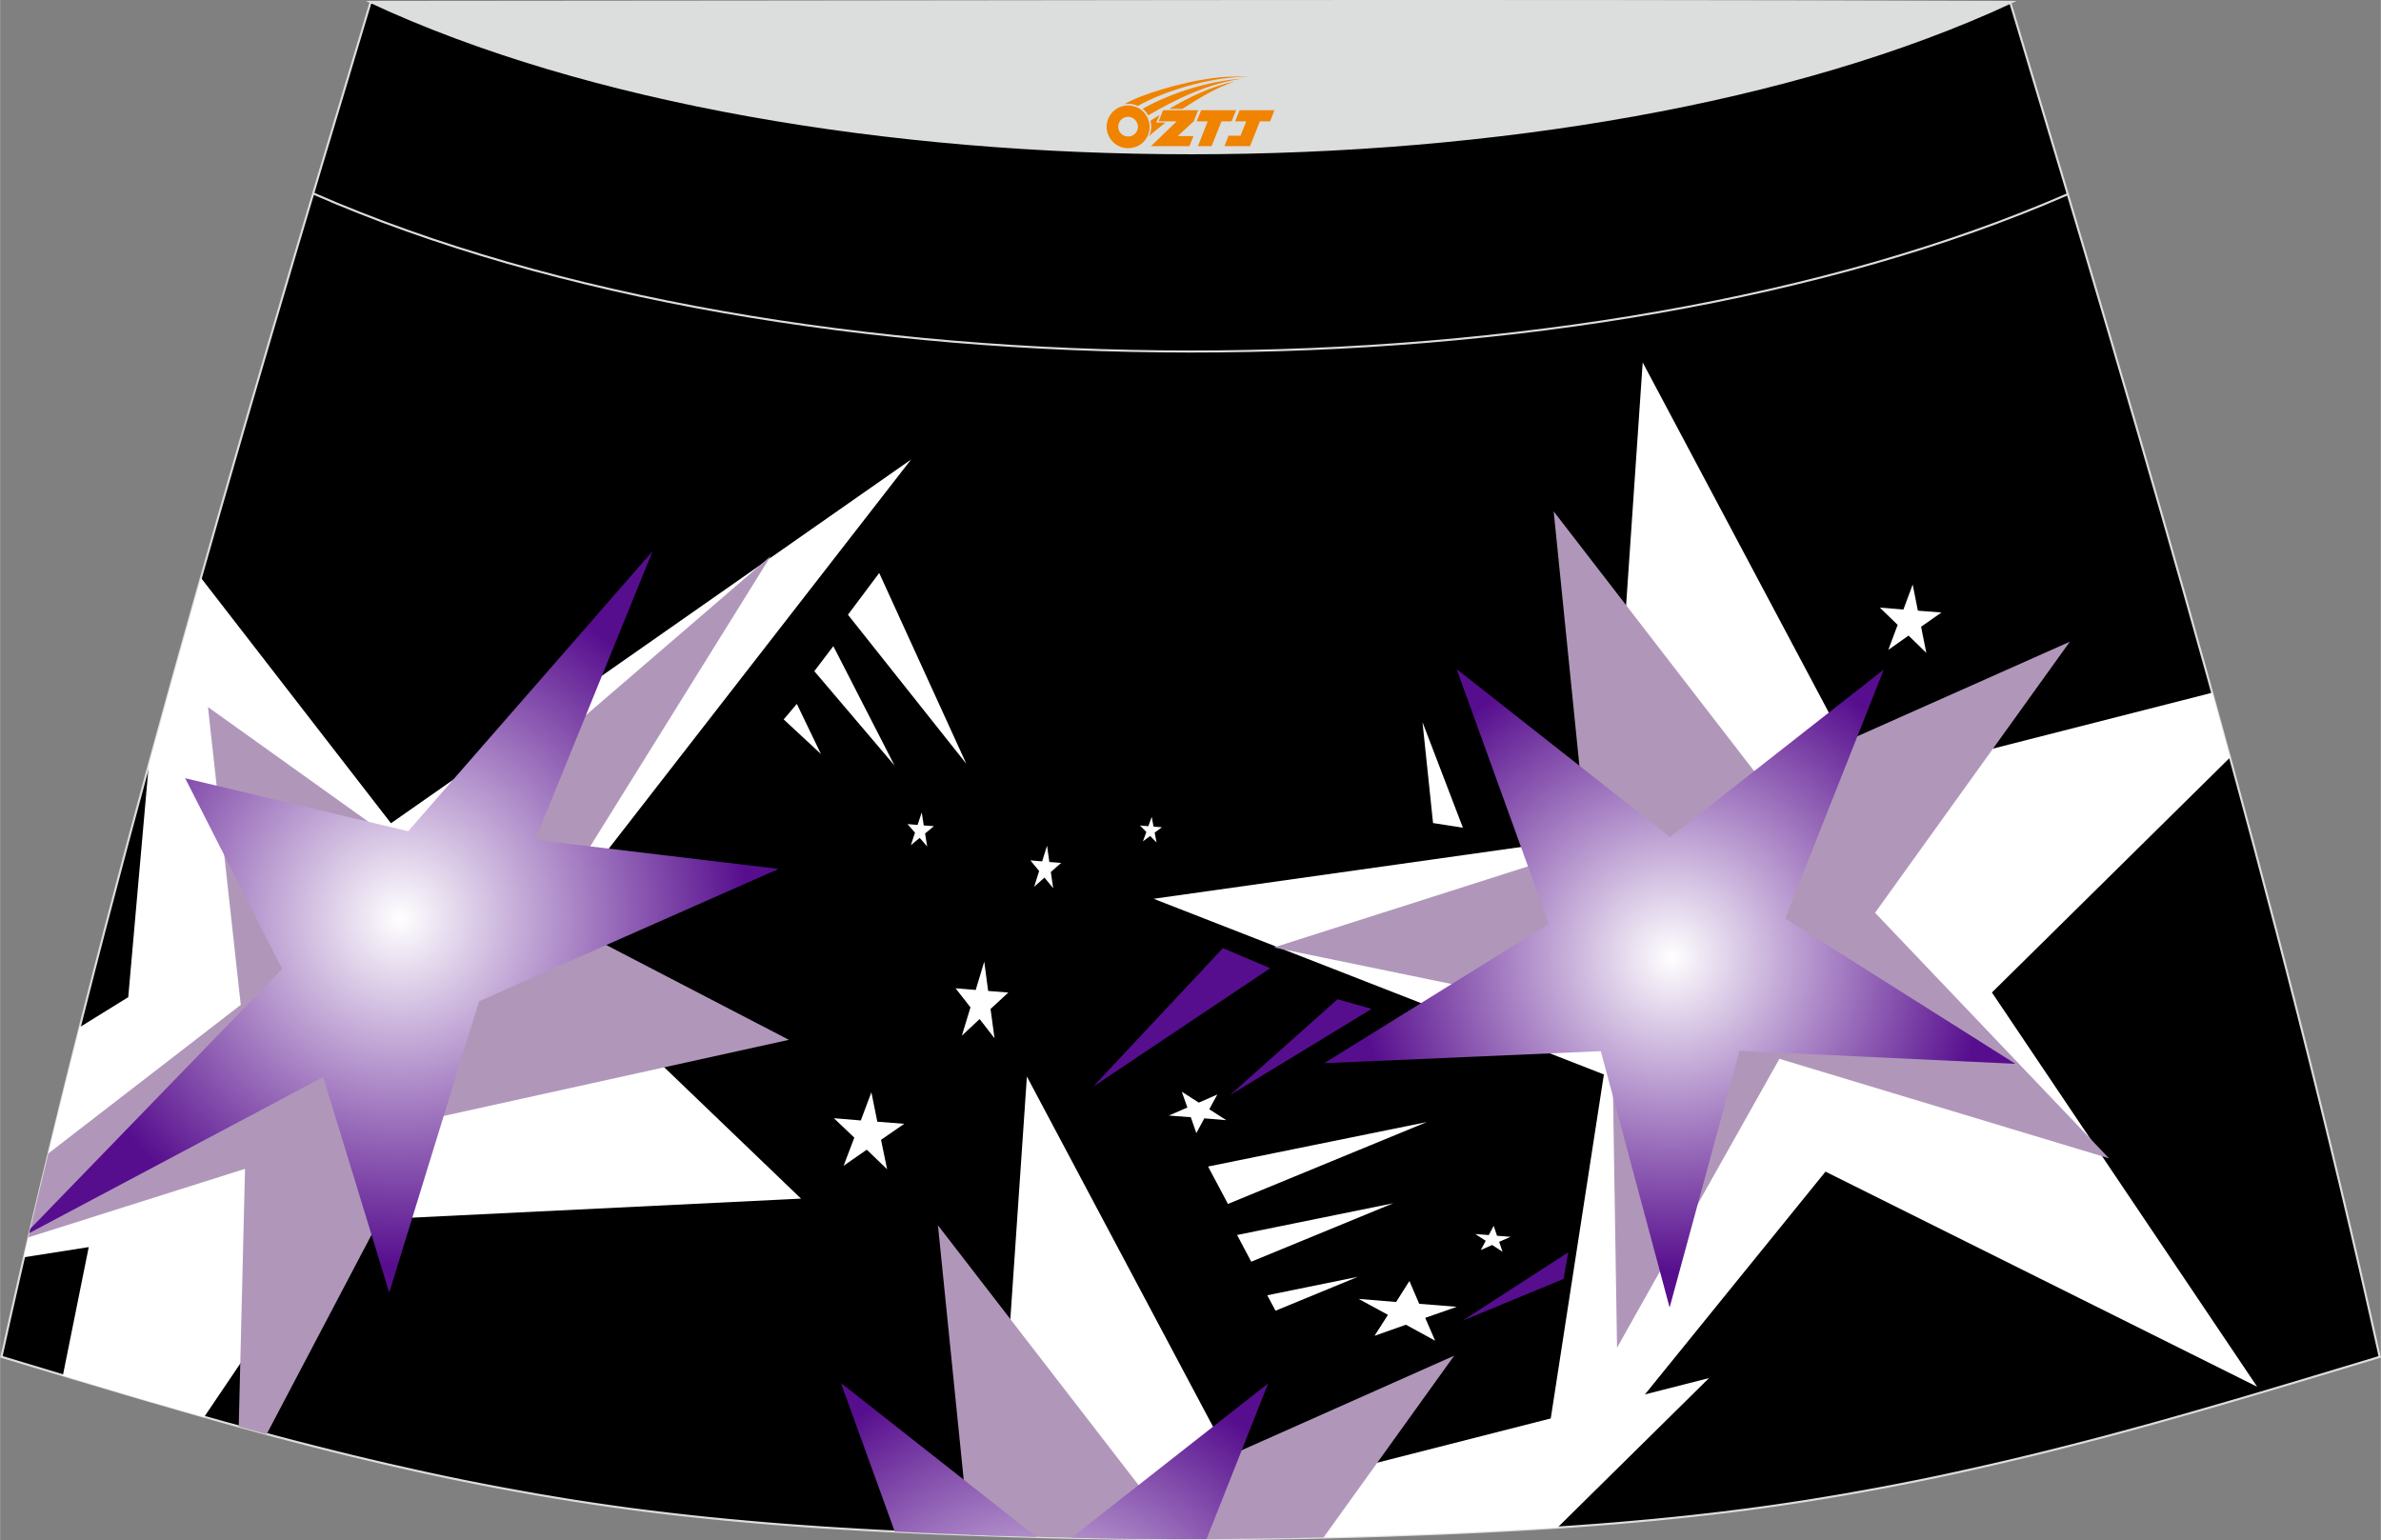 <?xml version="1.0" encoding="utf-8"?>
<!-- Generator: Adobe Illustrator 24.0.1, SVG Export Plug-In . SVG Version: 6.00 Build 0)  -->
<svg xmlns="http://www.w3.org/2000/svg" xmlns:xlink="http://www.w3.org/1999/xlink" version="1.1" id="图层_1" x="0px" y="0px" width="387.08px" height="250.4px" viewBox="0 0 340.45 220.26" enable-background="new 0 0 340.45 220.26" xml:space="preserve">
<rect x="0" y="0" width="340.45" height="220.26" fill="#808080" stroke="none"/>
<g>
	<path fill="#000001" stroke="#DCDDDD" stroke-width="0.3" stroke-miterlimit="22.926" d="M170.21,220.1L170.21,220.1h-2.78   l-2.78-0.02l-2.78-0.02l-2.78-0.04l-2.78-0.05l-2.78-0.05l-2.78-0.06l-2.78-0.07l-2.78-0.08l-2.78-0.09l-2.78-0.1l-2.74-0.1   l-2.74-0.11l-2.74-0.12l-2.74-0.13l-2.74-0.14l-2.74-0.15l-2.74-0.16l-2.74-0.17l-2.74-0.19l-2.76-0.2l-2.76-0.22l-2.75-0.24   l-2.75-0.25l-2.75-0.27l-2.75-0.29l-2.75-0.31l-2.75-0.33l-2.74-0.35l-2.69-0.37l-2.69-0.39l-2.69-0.41l-2.69-0.44l-2.68-0.45   l-2.68-0.48l-2.68-0.49l-2.67-0.51l-2.67-0.53l-2.66-0.55l-2.66-0.57l-2.65-0.59l-2.65-0.6l-2.65-0.62l-2.64-0.63l-2.64-0.65   l-2.65-0.67l-2.65-0.68l-2.64-0.69l-2.64-0.71l-2.64-0.72l-2.64-0.73l-2.63-0.74l-2.63-0.75l-2.63-0.76l-2.63-0.76l-2.62-0.77   l-2.62-0.78l-2.62-0.78l-2.62-0.78l-2.62-0.79l-2.62-0.79l-2.62-0.79l-2.62-0.79c14.5-65.52,33.21-128.72,52.8-193.74   c93.94,25.96,140.51,25.96,234.45,0c19.58,65.03,38.3,128.22,52.85,193.75l-2.62,0.79l-2.62,0.79l-2.62,0.79l-2.62,0.79l-2.62,0.78   l-2.62,0.78l-2.62,0.78l-2.62,0.77l-2.63,0.76l-2.63,0.76l-2.63,0.75l-2.63,0.74l-2.64,0.73l-2.64,0.72l-2.64,0.71l-2.65,0.69   l-2.65,0.68l-2.65,0.67l-2.64,0.65l-2.65,0.63l-2.65,0.62l-2.65,0.6l-2.65,0.59l-2.66,0.57l-2.66,0.55l-2.67,0.53l-2.67,0.51   l-2.68,0.49l-2.68,0.48l-2.69,0.45l-2.69,0.44l-2.69,0.41l-2.69,0.39l-2.7,0.37l-2.74,0.35l-2.74,0.33l-2.75,0.31l-2.75,0.29   l-2.75,0.27l-2.75,0.25l-2.76,0.24l-2.76,0.22l-2.76,0.2l-2.74,0.19l-2.74,0.17l-2.74,0.16l-2.74,0.15l-2.74,0.14l-2.74,0.13   l-2.74,0.12l-2.74,0.11l-2.74,0.1l-2.78,0.1l-2.78,0.09l-2.78,0.08l-2.78,0.07l-2.78,0.06l-2.78,0.05l-2.78,0.05l-2.78,0.04   l-2.78,0.02l-2.78,0.02L170.21,220.1L170.21,220.1L170.21,220.1L170.21,220.1z"/>
	<path fill="#FFFFFF" d="M318.88,108.33l-34.05,33.6l37.93,56.38l-61.73-30.76l-41.4,51.08l-0.33,0.02l10.04-65l-64.39-25.12   l65.33-9.21l4.61-67.49l31.83,59.88l49.62-12.65C317.18,102.16,318.03,105.24,318.88,108.33z"/>
	<polygon fill="#B097BA" points="295.97,91.77 268.12,130.53 301.58,165.65 254.44,151.42 231.22,192.73 230.47,145.44    182.15,135.49 227.02,121.17 222.16,73.13 251.74,111.45  "/>
	
		<radialGradient id="SVGID_1_" cx="239.01" cy="84.043" r="44.939" gradientTransform="matrix(1 0 0 -1 0 220.93)" gradientUnits="userSpaceOnUse">
		<stop offset="0" style="stop-color:#8564A9"/>
		<stop offset="0" style="stop-color:#BDA3CD"/>
		<stop offset="0" style="stop-color:#FFFFFF"/>
		<stop offset="1" style="stop-color:#570E8E"/>
	</radialGradient>
	<polygon fill="url(#SVGID_1_)" points="269.37,95.74 255.28,131.35 288.19,152.13 248.73,150.28 238.74,186.98 228.9,150.32    189.35,152.04 221.46,132.11 208.28,95.68 238.8,119.71  "/>
	<polygon fill="#FFFFFF" points="244.38,197.07 222.72,218.44 220.01,218.61 217.27,218.77 214.52,218.92 211.78,219.06    209.04,219.19 206.3,219.31 203.55,219.42 200.81,219.52 198.02,219.62 195.24,219.7 192.46,219.78 189.68,219.85 186.9,219.92    184.12,219.98 181.34,220.02 178.55,220.06 175.77,220.08 172.99,220.1 170.21,220.1 170.21,220.1 170.2,220.1 167.42,220.1    164.64,220.08 161.86,220.06 159.07,220.02 156.29,219.98 153.51,219.92 150.73,219.85 147.95,219.78 145.17,219.7 142.38,219.62    142.35,219.61 146.83,153.95 178.66,213.83  "/>
	<polygon fill="#B097BA" points="207.93,193.87 189.25,219.87 186.9,219.92 184.12,219.98 181.34,220.02 178.55,220.06    175.77,220.08 172.99,220.1 170.21,220.1 170.21,220.1 170.2,220.1 167.42,220.1 164.64,220.08 161.86,220.06 159.07,220.02    156.29,219.98 153.51,219.92 150.73,219.85 147.95,219.78 145.17,219.7 142.38,219.62 139.6,219.52 138.59,219.48 134.11,175.23    163.7,213.55  "/>
	
		<radialGradient id="SVGID_2_" cx="148.946" cy="-21.659" r="47.995" gradientTransform="matrix(1 0 0 -1 0 220.93)" gradientUnits="userSpaceOnUse">
		<stop offset="0" style="stop-color:#8564A9"/>
		<stop offset="0" style="stop-color:#BDA3CD"/>
		<stop offset="0" style="stop-color:#FFFFFF"/>
		<stop offset="1" style="stop-color:#570E8E"/>
	</radialGradient>
	<path fill="url(#SVGID_2_)" d="M181.33,197.84l-8.81,22.26h-2.31l0,0l0,0h-2.78l-2.78-0.02l-2.78-0.02l-2.78-0.04l-2.78-0.05   l-2.78-0.06l-0.33-0.01L181.33,197.84L181.33,197.84z M127.93,219.02l-7.69-21.24l27.96,22.01l-0.25-0.01l-2.78-0.08l-2.78-0.09   l-2.78-0.1l-2.74-0.1l-2.74-0.11l-2.74-0.12l-2.74-0.13L127.93,219.02z"/>
	<path fill="#FFFFFF" d="M8.97,196.71l3.7-18.37l-9.3,1.46c2.56-11.02,5.23-21.98,8-32.9l6.95-4.3l2.93-33.17   c2.44-8.94,4.93-17.86,7.47-26.79l27.17,35.09l74.37-52.01l-53.75,69.19l38.02,36.5l-66.46,3.25l-18.9,27.99l-0.19-0.05l-2.63-0.75   l-2.63-0.76l-2.63-0.76l-2.62-0.77l-2.62-0.78L13.23,198l-2.62-0.79L8.97,196.71z"/>
	<path fill="#B097BA" d="M34.12,204.02l0.9-36.87l-30.99,9.8c0.94-4.01,1.89-8.01,2.86-12l27.52-21.25l-4.69-42.59l30.26,21.64   l50.24-43.25l-31.91,51.3l34.48,17.9l-50.92,11.23L38.11,205.1l-1.24-0.33l-2.64-0.72L34.12,204.02z"/>
	
		<radialGradient id="SVGID_3_" cx="57.223" cy="89.596" r="49.584" gradientTransform="matrix(1 0 0 -1 0 220.93)" gradientUnits="userSpaceOnUse">
		<stop offset="0" style="stop-color:#8564A9"/>
		<stop offset="0" style="stop-color:#BDA3CD"/>
		<stop offset="0" style="stop-color:#FFFFFF"/>
		<stop offset="1" style="stop-color:#570E8E"/>
	</radialGradient>
	<polygon fill="url(#SVGID_3_)" points="55.64,184.85 46.2,154.02 4.17,176.34 4.32,175.71 40.32,138.56 26.46,111.29 58.35,118.87    93.31,78.81 76.52,120.1 111.32,124.26 68.49,143.18  "/>
	<polygon fill="#570E8E" points="191.25,142.9 196.13,144.28 175.84,156.63  "/>
	<polygon fill="#570E8E" points="174.86,135.59 181.62,138.46 156.3,155.4  "/>
	<polygon fill="#FFFFFF" points="209.18,118.37 203.4,103.27 204.91,117.7  "/>
	<polygon fill="#FFFFFF" points="181.2,185.23 182.38,187.44 194.16,182.59  "/>
	<polygon fill="#FFFFFF" points="176.89,176.61 178.91,180.43 199.22,172.07  "/>
	<polygon fill="#FFFFFF" points="172.74,166.82 175.58,172.17 204.02,160.46  "/>
	<polygon fill="#FFFFFF" points="125.71,81.94 121.24,87.91 138.17,109.23  "/>
	<polygon fill="#FFFFFF" points="119.15,92.4 116.43,95.98 127.9,109.47  "/>
	<polygon fill="#FFFFFF" points="113.93,100.66 112.05,102.88 117.38,107.83  "/>
	<polygon fill="#FFFFFF" points="124.59,156.2 125.44,160.41 129.29,160.71 125.97,163 126.84,167.21 123.93,164.41 120.62,166.71    122.15,162.69 119.23,159.91 123.08,160.23  "/>
	<polygon fill="#FFFFFF" points="140.73,137.52 141.29,141.71 144.17,141.94 141.63,144.29 142.2,148.48 140.07,145.73    137.53,148.1 138.76,144.06 136.63,141.33 139.51,141.57  "/>
	<polygon fill="#FFFFFF" points="131.79,116.17 132.08,118.04 133.53,118.15 132.27,119.19 132.57,121.05 131.5,119.82    130.24,120.86 130.83,119.07 129.75,117.85 131.2,117.97  "/>
	<polygon fill="#FFFFFF" points="149.71,120.94 150.04,123.27 151.73,123.4 150.25,124.7 150.59,127.02 149.34,125.5 147.87,126.81    148.58,124.56 147.33,123.04 149.01,123.18  "/>
	<polygon fill="#FFFFFF" points="164.68,116.81 164.94,118.21 166.14,118.3 165.1,119.07 165.37,120.48 164.46,119.55    163.42,120.32 163.91,118.98 163,118.05 164.2,118.15  "/>
	<polygon fill="#FFFFFF" points="201.53,183.19 202.93,186.45 208.3,186.88 203.79,188.46 205.21,191.73 201.03,189.44    196.54,191.03 198.46,188.03 194.27,185.75 199.63,186.19  "/>
	<polygon fill="#FFFFFF" points="213.58,175.3 214.06,176.72 215.99,176.87 214.36,177.59 214.85,179.01 213.36,178.04    211.74,178.76 212.44,177.44 210.95,176.47 212.88,176.62  "/>
	<polygon fill="#FFFFFF" points="171.06,162.04 172.2,159.93 175.34,160.19 172.91,158.63 174.06,156.52 171.41,157.68    168.98,156.12 169.78,158.38 167.13,159.53 170.27,159.77  "/>
	<polygon fill="#FFFFFF" points="273.5,83.59 274.24,87.33 277.61,87.59 274.7,89.63 275.45,93.37 272.91,90.89 270.01,92.94    271.35,89.36 268.8,86.89 272.17,87.17  "/>
	<polygon fill="#570E8E" points="223.58,182.89 224.24,179.09 209.1,188.88  "/>
	<path fill="none" stroke="#DCDDDD" stroke-width="0.3" stroke-miterlimit="22.926" d="M295.68,27.77   c-68.8,30.03-182.21,30-250.91-0.1"/>
	<path fill="#DCDDDD" stroke="#DCDDDD" stroke-width="0.3" stroke-miterlimit="22.926" d="M287.69,0.29   c-61.93,28.83-172.78,28.83-234.71,0C131.22,0.26,209.44-0.01,287.69,0.29z"/>
	
</g>
<g id="图层_x0020_1">
	<path fill="#F08300" d="M158.41,19.16c0.416,1.136,1.472,1.984,2.752,2.032c0.144,0,0.304,0,0.448-0.016h0.016   c0.016,0,0.064,0,0.128-0.016c0.032,0,0.048-0.016,0.08-0.016c0.064-0.016,0.144-0.032,0.224-0.048c0.016,0,0.016,0,0.032,0   c0.192-0.048,0.4-0.112,0.576-0.208c0.192-0.096,0.4-0.224,0.608-0.384c0.672-0.56,1.104-1.408,1.104-2.352   c0-0.224-0.032-0.448-0.08-0.672l0,0C164.25,17.28,164.2,17.11,164.12,16.93C163.65,15.84,162.57,15.08,161.3,15.08C159.61,15.08,158.23,16.45,158.23,18.15C158.23,18.5,158.29,18.84,158.41,19.16L158.41,19.16L158.41,19.16z M162.71,18.18L162.71,18.18C162.68,18.96,162.02,19.56,161.24,19.52C160.45,19.49,159.86,18.84,159.89,18.05c0.032-0.784,0.688-1.376,1.472-1.344   C162.13,16.74,162.74,17.41,162.71,18.18L162.71,18.18z"/>
	<polygon fill="#F08300" points="176.74,15.76 ,176.1,17.35 ,174.66,17.35 ,173.24,20.9 ,171.29,20.9 ,172.69,17.35 ,171.11,17.35    ,171.75,15.76"/>
	<path fill="#F08300" d="M178.71,11.03c-1.008-0.096-3.024-0.144-5.056,0.112c-2.416,0.304-5.152,0.912-7.616,1.664   C163.99,13.41,162.12,14.13,160.77,14.9C160.97,14.87,161.16,14.85,161.35,14.85c0.48,0,0.944,0.112,1.36,0.288   C166.81,12.82,174.01,10.77,178.71,11.03L178.71,11.03L178.71,11.03z"/>
	<path fill="#F08300" d="M164.18,16.5c4-2.368,8.88-4.672,13.488-5.248c-4.608,0.288-10.224,2-14.288,4.304   C163.7,15.81,163.97,16.13,164.18,16.5C164.18,16.5,164.18,16.5,164.18,16.5z"/>
	<polygon fill="#F08300" points="182.23,15.76 ,181.61,17.35 ,180.15,17.35 ,178.74,20.9 ,178.28,20.9 ,176.77,20.9 ,175.08,20.9    ,175.67,19.4 ,177.38,19.4 ,178.2,17.35 ,176.61,17.35 ,177.25,15.76"/>
	<polygon fill="#F08300" points="171.32,15.76 ,170.68,17.35 ,168.39,19.46 ,170.65,19.46 ,170.07,20.9 ,164.58,20.9 ,168.25,17.35    ,165.67,17.35 ,166.31,15.76"/>
	<path fill="#F08300" d="M176.6,11.62c-3.376,0.752-6.464,2.192-9.424,3.952h1.888C171.49,14,173.83,12.57,176.6,11.62z    M165.8,16.44C165.17,16.82,165.11,16.87,164.5,17.28c0.064,0.256,0.112,0.544,0.112,0.816c0,0.496-0.112,0.976-0.32,1.392   c0.176-0.16,0.32-0.304,0.432-0.4c0.272-0.24,0.768-0.64,1.6-1.296l0.32-0.256H165.32l0,0L165.8,16.44L165.8,16.44L165.8,16.44z"/>
</g>
</svg>